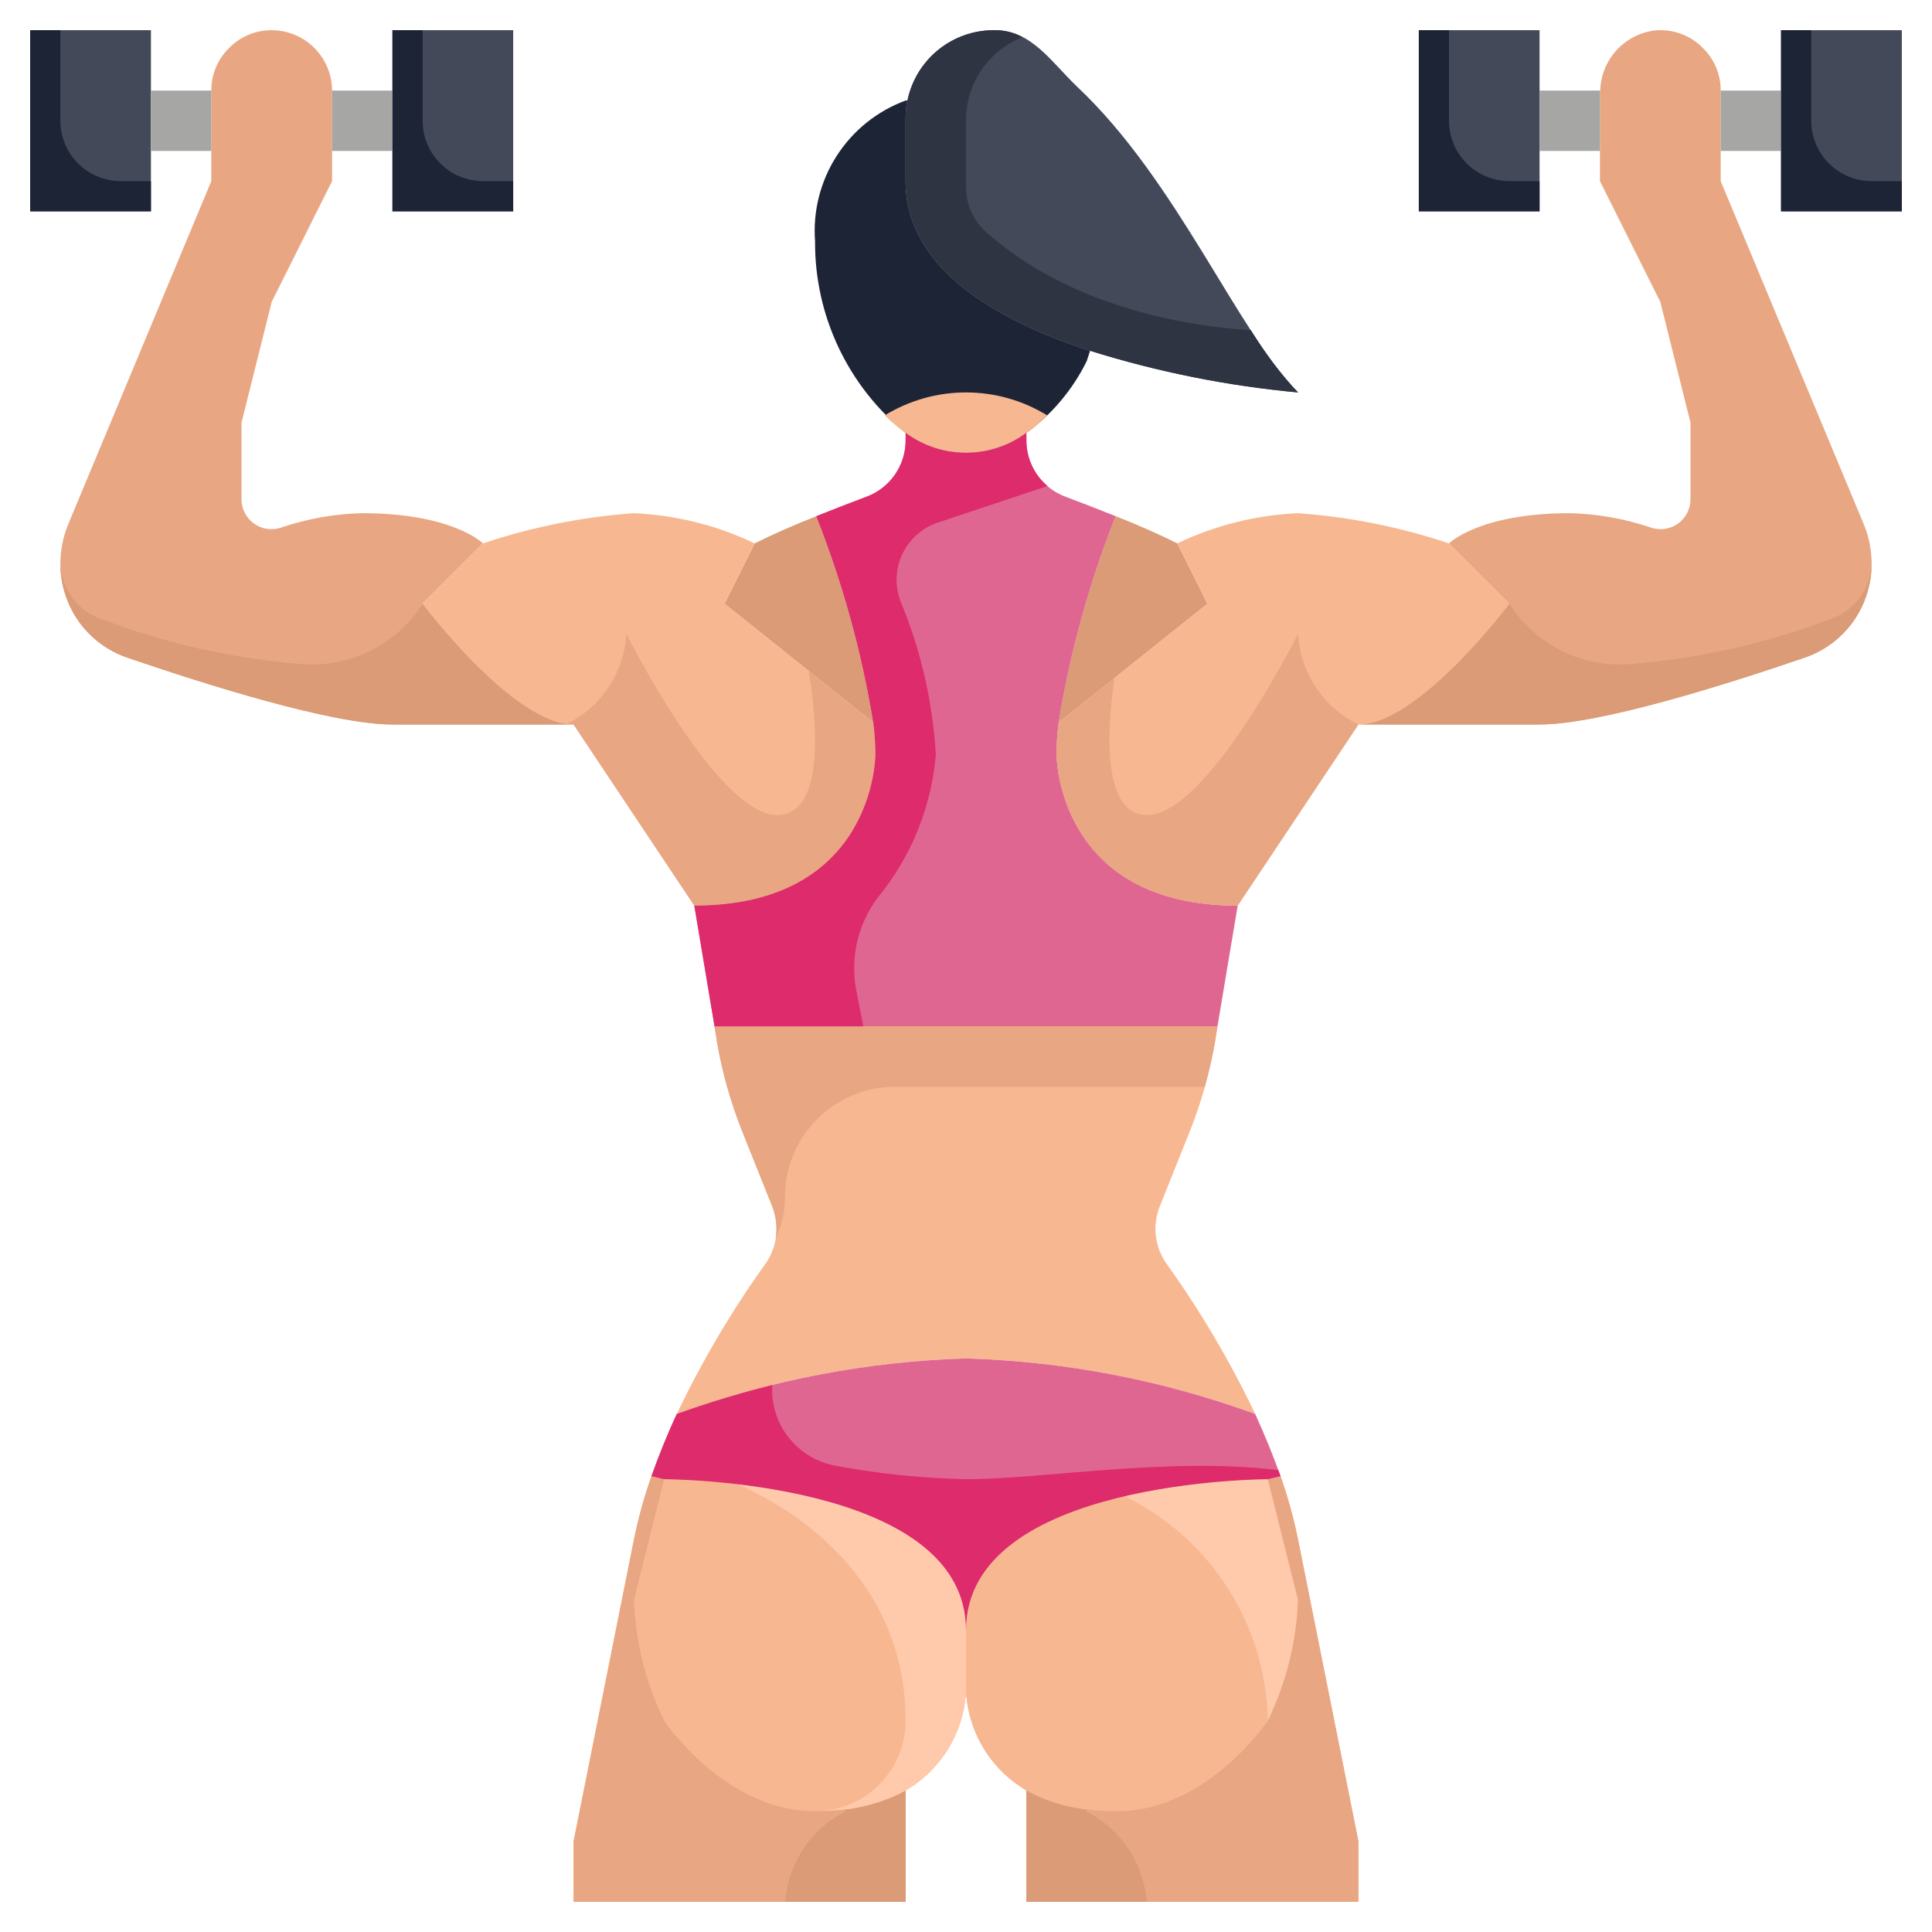 <?xml version="1.0" encoding="UTF-8"?> <svg xmlns="http://www.w3.org/2000/svg" width="512" height="512" viewBox="0 0 512 512" fill="none"> <path d="M285.52 23.04C312 48 328 88 344 104C325.289 102.271 306.814 98.57 288.88 92.96C264 84.88 240 71.04 240 48V31.36C239.997 29.774 240.158 28.193 240.48 26.64C241.565 21.374 244.434 16.643 248.602 13.248C252.771 9.852 257.983 7.998 263.36 8H263.68C273.36 8 278.48 16.32 285.52 23.04Z" fill="#434959"></path> <path d="M272 114.72C267.371 118.149 261.762 120 256 120C250.239 120 244.63 118.149 240 114.72C232.455 108.605 226.38 100.871 222.226 92.092C218.072 83.313 215.944 73.712 216 64C215.393 56.01 217.408 48.039 221.739 41.297C226.07 34.556 232.481 29.41 240 26.64H240.48C240.158 28.192 239.998 29.774 240 31.36V48C240 71.04 264 84.88 288.88 92.96L288 95.68C284.295 103.233 278.803 109.769 272 114.72Z" fill="#1D2436"></path> <path d="M8 8H40V56H8V8ZM104 8H136V56H104V8ZM376 8H408V56H376V8ZM472 8H504V56H472V8Z" fill="#434959"></path> <path d="M152 192H104C88.08 192 54.64 181.44 33.84 174.32C28.618 172.562 24.084 169.203 20.88 164.72C17.69 160.205 15.985 154.809 16 149.28C16.022 145.798 16.7 142.351 18 139.12L56 48V24C55.989 21.899 56.401 19.818 57.212 17.88C58.023 15.942 59.216 14.187 60.72 12.72C62.187 11.216 63.942 10.023 65.88 9.212C67.818 8.401 69.899 7.989 72 8C76.24 8.013 80.302 9.703 83.3 12.7C86.298 15.698 87.987 19.761 88 24V48L72 80L64 112V132.24C63.988 133.5 64.276 134.744 64.84 135.869C65.405 136.995 66.23 137.97 67.247 138.713C68.264 139.456 69.443 139.946 70.687 140.142C71.931 140.338 73.204 140.235 74.4 139.84C81.363 137.469 88.647 136.174 96 136C120 136 128 144 128 144L112 160C112 160 136 192 152 192Z" fill="#E8A682"></path> <path d="M312 144L320 160L280.56 191.52C283.62 172.79 288.689 154.444 295.68 136.8C301.2 138.96 307.04 141.52 312 144ZM231.44 191.52L192 160L200 144C204.96 141.52 210.8 138.96 216.32 136.8C223.311 154.444 228.38 172.79 231.44 191.52Z" fill="#DB9B76"></path> <path d="M240 474.479V503.999H208C208.372 498.99 210.024 494.16 212.797 489.972C215.571 485.783 219.373 482.377 223.84 480.079L223.76 479.599C229.462 479.001 234.985 477.259 240 474.479ZM304 503.999H272V474.479C276.963 477.232 282.434 478.947 288.08 479.519L288 479.999C292.492 482.303 296.321 485.718 299.121 489.919C301.922 494.119 303.601 498.967 304 503.999Z" fill="#E8A682"></path> <path d="M152 488L168 408C169.163 402.301 170.713 396.688 172.64 391.2L176 392C176 392 256 392 256 432V448C255.753 453.398 254.16 458.649 251.366 463.274C248.571 467.899 244.664 471.751 240 474.48C234.985 477.26 229.462 479.001 223.76 479.6L223.84 480.08C219.373 482.378 215.571 485.784 212.797 489.972C210.024 494.16 208.372 498.991 208 504H152V488ZM344 408L360 488V504H304C303.601 498.967 301.922 494.12 299.121 489.919C296.321 485.718 292.492 482.304 288 480L288.08 479.52C282.434 478.947 276.963 477.233 272 474.48C267.336 471.751 263.429 467.899 260.634 463.274C257.84 458.649 256.247 453.398 256 448V432C256 392 336 392 336 392L339.36 391.2C341.287 396.688 342.837 402.301 344 408ZM332.64 374.72C308.043 365.752 282.169 360.782 256 360C229.831 360.782 203.957 365.752 179.36 374.72C186 360.767 193.871 347.434 202.88 334.88C204.412 332.691 205.374 330.156 205.682 327.503C205.989 324.849 205.631 322.161 204.64 319.68L196.48 299.28C193.532 291.789 191.36 284.015 190 276.08L189.36 272H322.64L322 276.08C320.64 284.015 318.468 291.789 315.52 299.28L307.36 319.68C306.369 322.161 306.011 324.849 306.318 327.503C306.626 330.156 307.588 332.691 309.12 334.88C318.129 347.434 326 360.767 332.64 374.72ZM231.44 191.52C231.815 194.331 232.002 197.164 232 200C232 200 232 240 184 240L152 192C136 192 112 160 112 160L128 144C140.945 139.666 154.384 136.979 168 136C179.095 136.492 189.978 139.213 200 144L192 160L231.44 191.52ZM384 144L400 160C400 160 376 192 360 192L328 240C280 240 280 200 280 200C279.998 197.164 280.185 194.331 280.56 191.52L320 160L312 144C322.022 139.213 332.905 136.492 344 136C357.616 136.979 371.055 139.666 384 144Z" fill="#F7B791"></path> <path d="M332.641 374.72C335.041 380 337.361 385.6 339.361 391.2L336.001 392C336.001 392 256.001 392 256.001 432C256.001 392 176.001 392 176.001 392L172.641 391.2C174.641 385.6 176.881 380 179.361 374.72C203.957 365.752 229.832 360.782 256.001 360C282.169 360.782 308.044 365.752 332.641 374.72ZM280.561 191.52C280.185 194.331 279.998 197.164 280.001 200C280.001 200 280.001 240 328.001 240L322.641 272H189.361L184.001 240C232.001 240 232.001 200 232.001 200C232.003 197.164 231.816 194.331 231.441 191.52C228.381 172.79 223.311 154.444 216.321 136.8C221.121 134.88 225.681 133.12 229.521 131.68C232.605 130.559 235.268 128.513 237.144 125.82C239.02 123.128 240.018 119.921 240.001 116.64V114.72C244.63 118.149 250.239 120 256.001 120C261.762 120 267.371 118.149 272.001 114.72V116.64C271.983 119.921 272.981 123.128 274.857 125.82C276.733 128.513 279.396 130.559 282.481 131.68C286.321 133.12 290.881 134.88 295.681 136.8C288.69 154.444 283.621 172.79 280.561 191.52Z" fill="#E06692"></path> <path d="M494 139.12L456 48H424L440 80L448 112V132.24C448.012 133.499 447.724 134.743 447.16 135.869C446.595 136.995 445.77 137.97 444.753 138.713C443.736 139.456 442.557 139.946 441.313 140.142C440.069 140.338 438.796 140.234 437.6 139.84C430.637 137.468 423.353 136.173 416 136C392 136 384 144 384 144L400 160C400 160 376 192 360 192H408C423.92 192 457.36 181.44 478.16 174.32C483.382 172.562 487.917 169.203 491.12 164.72C494.31 160.204 496.015 154.808 496 149.28C495.978 145.798 495.3 142.351 494 139.12ZM451.28 12.72C449.644 11.047 447.655 9.761 445.459 8.955C443.262 8.15 440.913 7.845 438.584 8.064C434.658 8.542 431.034 10.413 428.372 13.338C425.71 16.263 424.187 20.047 424.08 24H424V48H456V24C456.011 21.899 455.599 19.817 454.788 17.88C453.977 15.941 452.784 14.187 451.28 12.72Z" fill="#E8A682"></path> <path d="M234.48 110.08C236.183 111.782 238.03 113.335 240 114.72C244.63 118.149 250.239 120.001 256 120.001C261.761 120.001 267.37 118.149 272 114.72C273.966 113.333 275.808 111.778 277.504 110.072C271.032 106.099 263.586 103.996 255.992 103.996C248.398 103.996 240.952 106.099 234.48 110.072V110.08ZM233.84 477.2C235.986 476.519 238.051 475.607 240 474.48C238.044 475.592 235.98 476.504 233.84 477.2ZM223.92 479.52C226.551 479.227 229.148 478.692 231.68 477.92C229.087 478.681 226.439 479.243 223.76 479.6H223.28C223.52 479.6 223.68 479.52 223.92 479.52ZM272 474.48C267.336 471.751 263.429 467.899 260.634 463.274C257.84 458.649 256.247 453.398 256 448V432C256 392 336 392 336 392L344 424C343.593 435.108 340.868 446.008 336 456C336 456 320 480 296 480C293.352 480.014 290.707 479.854 288.08 479.52C282.434 478.947 276.963 477.233 272 474.48Z" fill="#F7B791"></path> <path d="M240 474.48C238.051 475.607 235.986 476.519 233.84 477.2C233.146 477.511 232.422 477.753 231.68 477.92C229.148 478.692 226.551 479.227 223.92 479.52C223.68 479.52 223.52 479.6 223.28 479.6C220.862 479.864 218.432 479.998 216 480C192 480 176 456 176 456C171.132 446.008 168.407 435.108 168 424L176 392C176 392 256 392 256 432V448C255.753 453.398 254.16 458.649 251.366 463.274C248.571 467.899 244.664 471.751 240 474.48Z" fill="#F7B791"></path> <path d="M344 104C325.289 102.271 306.814 98.57 288.88 92.96C264 84.88 240 71.04 240 48V31.36C239.997 29.774 240.158 28.192 240.48 26.64C241.565 21.374 244.434 16.643 248.602 13.248C252.771 9.851 257.983 7.998 263.36 8H263.68C266.225 7.972 268.734 8.606 270.96 9.84C266.526 11.6 262.727 14.656 260.058 18.609C257.388 22.563 255.974 27.23 256 32V49.6C255.995 51.854 256.47 54.083 257.394 56.138C258.318 58.194 259.67 60.028 261.36 61.52C270.56 69.84 292.4 84.88 331.52 87.52C335.1 93.429 339.283 98.952 344 104Z" fill="#2E3442"></path> <path d="M322.638 272L321.998 276.08C321.278 280.08 320.398 284.08 319.278 288H237.358C233.498 287.982 229.672 288.729 226.101 290.198C222.531 291.667 219.287 293.829 216.557 296.559C213.828 299.289 211.666 302.533 210.196 306.103C208.727 309.673 207.98 313.499 207.998 317.36C208.022 321.069 207.201 324.735 205.598 328.08C206 325.244 205.669 322.352 204.638 319.68L196.478 299.28C193.53 291.789 191.358 284.015 189.998 276.08L189.358 272H322.638ZM231.998 200C231.998 200 231.998 240 183.998 240L151.998 192C151.409 191.986 150.821 191.933 150.238 191.84C154.743 189.62 158.576 186.242 161.345 182.053C164.114 177.864 165.72 173.014 165.998 168C165.998 168 189.998 216 205.998 216C219.918 216 215.678 185.76 214.318 177.84L231.438 191.52C231.814 194.331 232.001 197.164 231.998 200ZM359.998 192L327.998 240C279.998 240 279.998 200 279.998 200C279.996 197.164 280.183 194.331 280.558 191.52L295.358 179.68C293.838 189.6 291.038 216 303.998 216C319.998 216 343.998 168 343.998 168C344.281 173.064 345.913 177.961 348.727 182.181C351.54 186.401 355.432 189.792 359.998 192Z" fill="#E8A682"></path> <path d="M238.72 159.52C244.054 172.4 247.19 186.083 248 200C246.836 213.879 241.479 227.076 232.64 237.84C229.959 241.395 228.071 245.485 227.105 249.832C226.139 254.179 226.117 258.683 227.04 263.04L228.8 272H189.36L184 240C232 240 232 200 232 200C232.002 197.164 231.815 194.331 231.44 191.52C228.38 172.79 223.311 154.444 216.32 136.8C221.12 134.88 225.68 133.12 229.52 131.68C232.605 130.559 235.267 128.513 237.143 125.82C239.02 123.128 240.017 119.921 240 116.64V114.72C244.63 118.149 250.239 120 256 120C261.761 120 267.37 118.149 272 114.72V116.64C271.986 118.953 272.481 121.241 273.448 123.342C274.416 125.443 275.833 127.306 277.6 128.8L248.56 138.48C246.498 139.166 244.596 140.265 242.973 141.71C241.349 143.154 240.037 144.915 239.116 146.884C238.195 148.853 237.685 150.989 237.617 153.161C237.549 155.334 237.924 157.497 238.72 159.52Z" fill="#DD2B6B"></path> <path d="M408 24H424V40H408V24ZM456 24H472V40H456V24ZM40 24H56V40H40V24ZM88 24H104V40H88V24Z" fill="#A6A6A4"></path> <path d="M152 192H104C88.08 192 54.64 181.44 33.84 174.32C28.618 172.562 24.084 169.203 20.88 164.72C17.69 160.205 15.985 154.809 16 149.28C16.097 152.528 17.172 155.671 19.085 158.297C20.998 160.923 23.659 162.911 26.72 164C43.82 170.51 61.76 174.551 80 176C86.285 176.495 92.585 175.267 98.224 172.448C103.862 169.628 108.625 165.325 112 160C112 160 136 192 152 192ZM496 149.28C496.015 154.809 494.31 160.205 491.12 164.72C487.917 169.203 483.382 172.562 478.16 174.32C457.36 181.44 423.92 192 408 192H360C376 192 400 160 400 160C403.375 165.325 408.138 169.628 413.776 172.448C419.415 175.267 425.715 176.495 432 176C450.24 174.551 468.18 170.51 485.28 164C488.341 162.911 491.002 160.923 492.915 158.297C494.828 155.671 495.903 152.528 496 149.28ZM288 480C292.492 482.304 296.321 485.719 299.121 489.919C301.922 494.12 303.601 498.967 304 504H272V474.48C276.963 477.233 282.434 478.948 288.08 479.52L288 480ZM240 474.48V504H208C208.372 498.991 210.024 494.161 212.798 489.973C215.571 485.784 219.373 482.378 223.84 480.08L223.76 479.6C226.439 479.243 229.087 478.682 231.68 477.92C232.422 477.753 233.146 477.512 233.84 477.2C235.98 476.504 238.044 475.593 240 474.48Z" fill="#DB9B76"></path> <path d="M343.999 424C343.593 435.108 340.868 446.008 335.999 456C335.77 443.529 332.091 431.366 325.369 420.86C318.647 410.353 309.146 401.915 297.919 396.48C310.431 393.714 323.188 392.214 335.999 392L343.999 424ZM255.999 432V448C255.753 453.398 254.16 458.649 251.365 463.274C248.571 467.899 244.663 471.751 239.999 474.48C238.05 475.607 235.985 476.519 233.839 477.2C233.145 477.511 232.422 477.753 231.679 477.92C229.148 478.692 226.55 479.227 223.919 479.52C223.679 479.52 223.519 479.6 223.279 479.6C220.862 479.864 218.431 479.998 215.999 480C222.365 480 228.469 477.471 232.97 472.971C237.471 468.47 239.999 462.365 239.999 456C239.999 415.76 206.319 398 195.359 393.28C219.039 396.08 255.999 404.8 255.999 432Z" fill="#FFCAAB"></path> <path d="M344 408C342.837 402.301 341.287 396.688 339.36 391.2L336 392L344 424C343.593 435.108 340.868 446.008 336 456C336 456 320 480 296 480C293.352 480.015 290.707 479.854 288.08 479.52L288 480C292.492 482.304 296.321 485.719 299.121 489.919C301.922 494.12 303.601 498.967 304 504H360V488L344 408ZM223.28 479.6C220.862 479.864 218.432 479.998 216 480C192 480 176 456 176 456C171.132 446.008 168.407 435.108 168 424L176 392L172.64 391.2C170.713 396.688 169.163 402.301 168 408L152 488V504H208C208.372 498.991 210.024 494.161 212.797 489.972C215.571 485.784 219.373 482.378 223.84 480.08L223.76 479.6H223.28Z" fill="#E8A682"></path> <path d="M256.001 392C244.438 391.754 232.915 390.569 221.545 388.456C216.591 387.585 212.131 384.921 209.015 380.973C205.899 377.025 204.345 372.068 204.649 367.048C193.073 369.968 183.977 373.048 179.361 374.72C176.881 380 174.641 385.6 172.641 391.2L176.001 392C176.001 392 256.001 392 256.001 432C256.001 392 336.001 392 336.001 392L339.361 391.2C339.169 390.672 338.953 390.152 338.753 389.6C309.601 386.04 276.801 392 256.001 392Z" fill="#DD2B6B"></path> <path d="M480 8V32C480 36.243 481.686 40.313 484.686 43.314C487.687 46.314 491.757 48 496 48H504V56H472V8H480ZM384 8V32C384 36.243 385.686 40.313 388.686 43.314C391.687 46.314 395.757 48 400 48H408V56H376V8H384ZM112 8V32C112 36.243 113.686 40.313 116.686 43.314C119.687 46.314 123.757 48 128 48H136V56H104V8H112ZM16 8V32C16 36.243 17.686 40.313 20.686 43.314C23.687 46.314 27.756 48 32 48H40V56H8V8H16Z" fill="#1D2436"></path> </svg> 